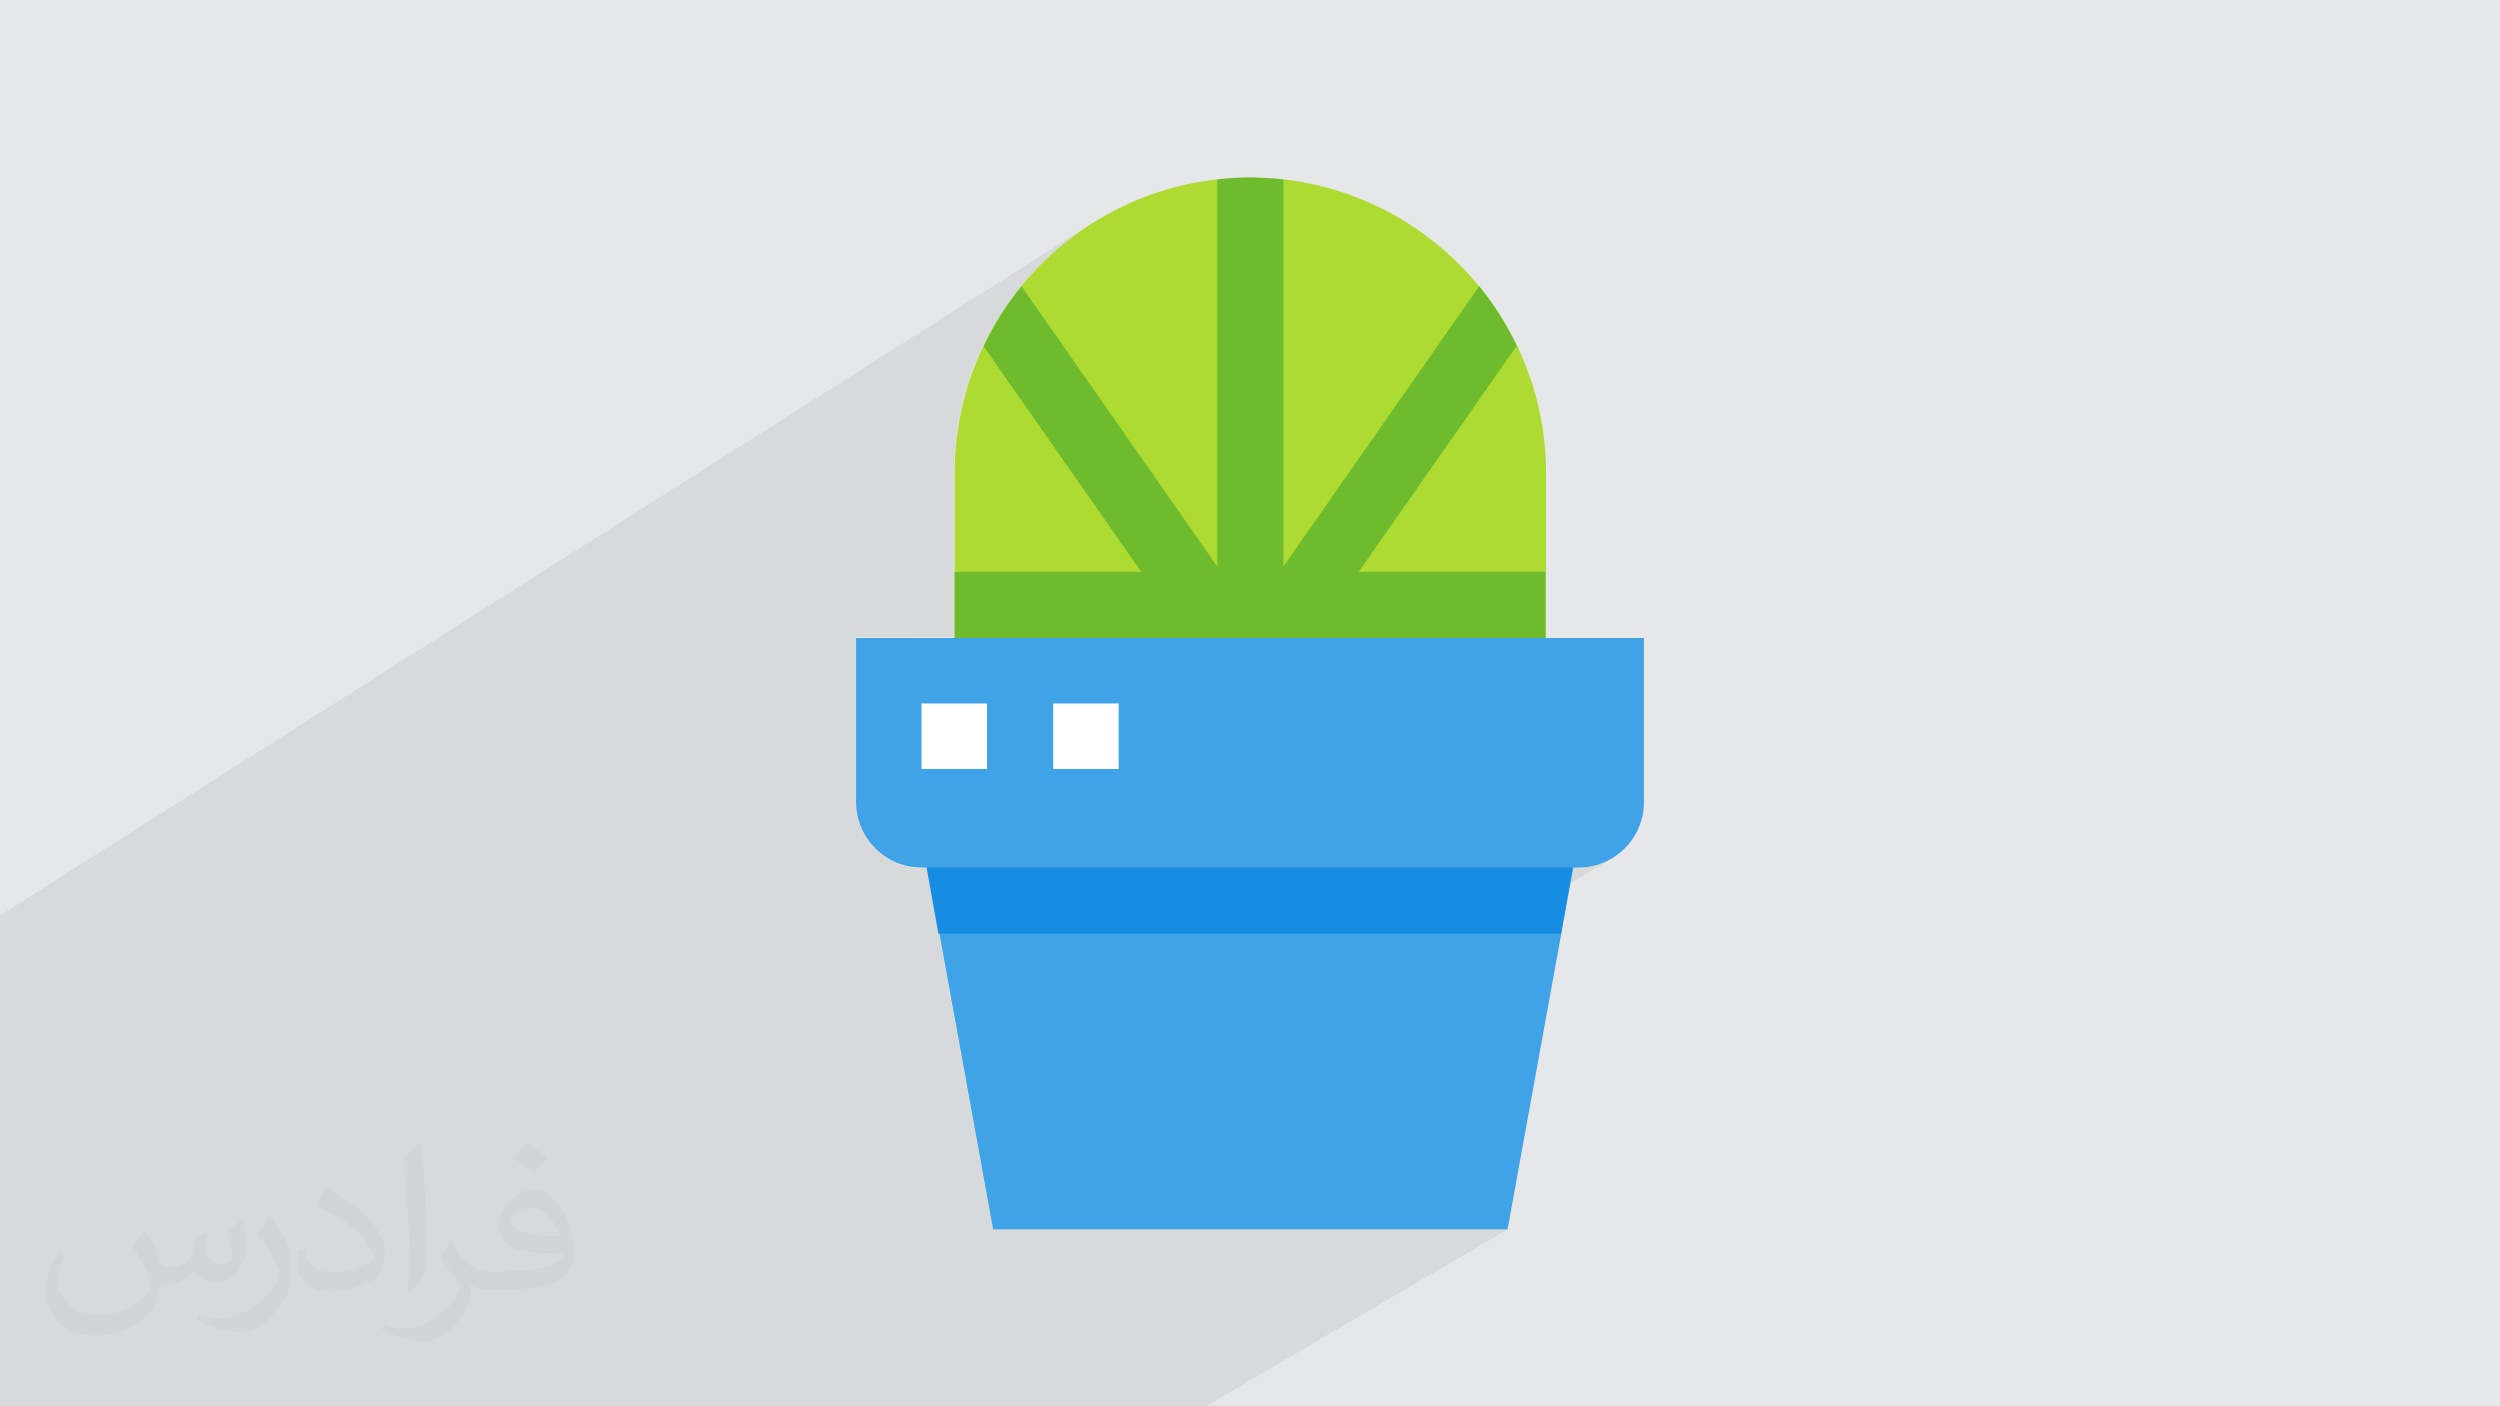 <?xml version="1.0" encoding="UTF-8"?>
<!DOCTYPE svg PUBLIC "-//W3C//DTD SVG 1.1//EN" "http://www.w3.org/Graphics/SVG/1.1/DTD/svg11.dtd">
<!-- Creator: CorelDRAW 2017 -->
<svg xmlns="http://www.w3.org/2000/svg" xml:space="preserve" width="3.703in" height="2.083in" version="1.1" style="shape-rendering:geometricPrecision; text-rendering:geometricPrecision; image-rendering:optimizeQuality; fill-rule:evenodd; clip-rule:evenodd"
viewBox="0 0 3703 2083"
 xmlns:xlink="http://www.w3.org/1999/xlink"
 enable-background="new 0 0 512 512">
 <defs>
  <style type="text/css">
   <![CDATA[
    .fil5 {fill:#168DE2}
    .fil4 {fill:#40A2E7}
    .fil3 {fill:#6FBB2E}
    .fil2 {fill:#ADDB31}
    .fil0 {fill:#E6E7E8}
    .fil6 {fill:white}
    .fil7 {fill:#373435;fill-opacity:0.031}
    .fil1 {fill:#2B2A29;fill-opacity:0.078}
   ]]>
  </style>
 </defs>
 <g id="Layer_x0020_1">
  <polygon class="fil0" points="0,0 3703,0 3703,2083 0,2083 "/>
  <polygon class="fil1" points="146,2083 118,2083 66,2083 0,2083 0,2062 0,2041 0,2024 0,2011 0,2005 0,1972 0,1954 0,1947 0,1918 0,1906 0,1889 0,1788 0,1736 0,1730 0,1589 0,1465 0,1433 0,1406 0,1382 0,1356 1625,326 1607,337 1590,350 1573,363 1558,377 1542,391 1528,406 1514,422 1513,424 1513,424 1525,441 1803,265 1809,265 1815,264 1821,264 1827,263 1833,263 1839,263 1846,263 1852,263 1858,263 1864,263 1870,263 1876,263 1882,264 1888,264 1894,265 1900,265 1900,604 2190,424 2199,434 2206,445 2214,455 2221,466 2228,478 2234,489 2241,501 2247,513 1900,1008 1900,1042 2289,1042 1888,1285 2338,1285 2358,1283 2376,1277 2392,1269 2202,1383 2312,1383 1579,1821 2233,1821 1786,2083 1140,2083 1033,2083 1033,2083 1007,2083 571,2083 245,2083 199,2083 "/>
  <g id="_2141154050448">
   <g>
    <polygon class="fil0" points="1414,1029 2247,513 1900,1008 1846,1042 1414,1042 "/>
    <polygon class="fil0" points="1414,907 2190,424 2199,434 2206,445 2214,455 2221,466 2228,478 2234,489 2241,501 2247,513 1414,1029 "/>
    <path class="fil0" d="M1438 557l462 -292 0 573 -329 203 -157 0 0 -341c0,-50 9,-99 24,-144z"/>
    <polygon class="fil0" points="1846,1042 1900,1008 1900,1042 "/>
    <path class="fil0" d="M1457 512l395 -250c3,0 6,0 9,0l3 0 6 0 6 0 6 0 6 0 6 1 6 1 -462 292c5,-15 11,-30 18,-45z"/>
    <path class="fil0" d="M1480 470l323 -205 6 -1 6 -1 6 0 6 0 6 0 6 0 3 0c3,0 6,0 9,0l-395 250c7,-15 15,-29 23,-42z"/>
    <path class="fil0" d="M1513 424l0 0 290 415 -329 203 -61 0 0 -341c0,-105 37,-202 99,-277z"/>
    <path class="fil0" d="M1613 334l12 -7 -18 11 6 -4zm-6 4l-17 12c6,-4 11,-8 17,-12zm-17 12l-17 13c5,-4 11,-9 17,-13zm-17 13l-16 14c5,-5 10,-9 16,-14zm-16 14l-15 15c5,-5 10,-10 15,-15zm-15 15l-14 15c5,-5 10,-10 14,-15zm-14 15l-14 16c4,-5 9,-11 14,-16zm-14 16l-13 17c4,-6 9,-11 13,-17zm-13 17l-12 17c4,-6 8,-12 12,-17zm-12 17l-11 18c4,-6 7,-12 11,-18zm-11 18l-11 18c3,-6 7,-12 11,-18zm-11 18l-10 19c3,-6 6,-13 10,-19zm-10 19l-9 19c3,-7 6,-13 9,-19zm-9 19l-8 20c2,-7 5,-13 8,-20zm-8 20l-7 20c2,-7 4,-14 7,-20zm-7 20l-6 21c2,-7 4,-14 6,-21zm-6 21l-5 21c1,-7 3,-14 5,-21zm-5 21l-4 22c1,-7 2,-14 4,-22zm-4 22l-3 22c1,-7 2,-15 3,-22zm-3 22l-2 22c0,-7 1,-15 2,-22zm-2 22l-1 23c0,-8 0,-15 1,-23z"/>
   </g>
   <g>
    <polygon class="fil0" points="1696,855 1778,803 1803,838 1803,788 1900,728 1900,838 2037,643 2247,513 1900,1008 1846,1042 1803,1042 1803,1008 "/>
    <path class="fil0" d="M1636 769l83 -52 60 86 -83 51 -60 -86zm167 -104l97 -61 0 123 -97 60 0 -123zm387 -241l8 10 8 11 8 11 7 11 7 11 7 12 6 12 6 12 -210 130 153 -219z"/>
    <polygon class="fil0" points="1472,536 1555,483 1803,838 1803,327 1900,265 1900,838 1749,932 "/>
    <polygon class="fil0" points="1846,1042 1900,1008 1900,1042 "/>
    <path class="fil0" d="M1457 512l81 -51 16 23 -82 52 -16 -22 1 -1zm346 -218l49 -31 1 0 1 0 1 0 1 0 1 0 2 0 6 0 1 0 1 0 2 0 1 0 1 0 1 0 1 0 1 0 1 0 2 0 1 0 1 0 1 0 1 0 1 0 1 0 1 0 1 0 1 0 1 0 1 0 1 0 1 0 1 0 1 0 1 0 1 0 1 0 1 0 1 0 1 0 1 0 1 0 1 0 1 0 1 0 1 0 1 0 1 0 1 0 1 0 4 0 -97 61 0 -34z"/>
    <path class="fil0" d="M1480 470l45 -28 13 19 -81 51c7,-14 15,-29 23,-42zm323 -204l4 0 1 0 1 0 1 0 1 0 1 0 1 0 1 0 1 0 1 0 1 0 1 0 1 0 1 0 1 0 1 0 1 0 1 0 1 0 1 0 1 0 1 0 1 0 1 0 1 0 1 0 1 0 1 0 0 0 1 0 1 0 1 0 1 0 2 0 1 0 1 0 1 0 1 0 1 0 1 0 2 0 1 0 1 0 1 0 1 0 1 0 4 0 4 0 1 0 1 0 1 0 -49 31 0 -28z"/>
    <path class="fil0" d="M1513 424l290 415 -83 51 -263 -377c15,-32 34,-62 56,-89z"/>
    <path class="fil0" d="M1511 426l-6 8c2,-3 4,-5 6,-8z"/>
   </g>
   <g>
    <polygon class="fil0" points="1414,1029 1708,847 2013,847 1900,1008 1846,1042 1414,1042 "/>
    <polygon class="fil0" points="1414,907 1511,847 1708,847 1414,1029 "/>
    <polygon class="fil0" points="1887,847 1571,1042 1414,1042 1414,847 "/>
    <polygon class="fil0" points="1846,1042 1900,1008 1900,1042 "/>
    <polygon class="fil0" points="1789,847 1475,1042 1414,1042 1414,847 "/>
   </g>
   <g>
    <polygon class="fil0" points="1608,1188 1381,1327 1356,1188 "/>
    <polygon class="fil0" points="1420,1188 1362,1223 1356,1188 "/>
    <polygon class="fil0" points="1381,1327 1608,1188 1662,1188 1386,1356 "/>
    <polygon class="fil0" points="1468,1807 2329,1291 2326,1308 1471,1821 "/>
    <polygon class="fil0" points="2048,1188 1424,1566 1356,1188 "/>
    <polygon class="fil0" points="2048,1188 1424,1566 1356,1188 "/>
    <polygon class="fil0" points="1362,1223 1420,1188 1578,1188 1378,1310 "/>
    <polygon class="fil0" points="1384,1188 1359,1203 1356,1188 "/>
    <polygon class="fil0" points="1391,1383 2312,1383 2312,1383 1579,1821 1471,1821 "/>
    <polygon class="fil0" points="1373,1285 2330,1285 2329,1291 1468,1807 "/>
   </g>
   <g>
    <polygon class="fil0" points="1608,1188 1381,1327 1356,1188 "/>
    <polygon class="fil0" points="1420,1188 1362,1223 1356,1188 "/>
    <polygon class="fil0" points="1381,1327 1608,1188 1662,1188 1386,1356 "/>
    <polygon class="fil0" points="2176,1383 2329,1291 2326,1308 2202,1383 "/>
    <polygon class="fil0" points="2048,1188 1727,1383 1391,1383 1356,1188 "/>
    <polygon class="fil0" points="2048,1188 1727,1383 1391,1383 1356,1188 "/>
    <polygon class="fil0" points="1362,1223 1420,1188 1578,1188 1378,1310 "/>
    <polygon class="fil0" points="1384,1188 1359,1203 1356,1188 "/>
    <polygon class="fil0" points="1356,1188 1391,1383 1391,1383 "/>
    <polygon class="fil0" points="1373,1285 2330,1285 2329,1291 2176,1383 1391,1383 "/>
   </g>
   <g>
    <path class="fil0" d="M1268 1120l283 -175 394 0 -45 64 -452 277 -83 0c-54,0 -97,-44 -97,-97l0 -68z"/>
    <polygon class="fil0" points="1268,998 1354,944 1551,944 1268,1120 "/>
    <path class="fil0" d="M1729 944l-454 280c-5,-11 -7,-24 -7,-36l0 -243 461 0z"/>
    <path class="fil0" d="M1273 1219l287 -177 97 0 -356 219c-13,-11 -23,-26 -28,-42z"/>
    <polygon class="fil0" points="1449,1285 1900,1008 1900,1042 1503,1285 "/>
    <path class="fil0" d="M2338 1285l20 -2c-6,1 -13,2 -20,2zm20 -2l18 -6c-6,2 -12,4 -18,6zm18 -6l17 -9 -9 5c-2,1 -5,3 -8,4z"/>
    <polygon class="fil0" points="1632,944 1268,1169 1268,944 "/>
    <path class="fil0" d="M1268 1132l146 -90 875 0 -402 243 -522 0c-54,0 -97,-44 -97,-97l0 -56z"/>
    <path class="fil0" d="M1268 1132l146 -90 875 0 -402 243 -522 0c-54,0 -97,-44 -97,-97l0 -56z"/>
    <path class="fil0" d="M1301 1261l356 -219 0 97 -238 146 -54 0c-25,0 -47,-9 -64,-24z"/>
    <path class="fil0" d="M1268 1162l195 -120 0 97 -175 108c-12,-16 -20,-37 -20,-59l0 -26z"/>
    <polygon class="fil0" points="1414,944 1414,1042 1268,1132 1268,944 "/>
    <polygon class="fil0" points="1414,944 1414,1042 1268,1132 1268,944 "/>
    <path class="fil0" d="M1280 1234l76 -47 18 97 -8 0c-37,0 -69,-20 -85,-51z"/>
    <polygon class="fil0" points="1268,1102 1365,1042 1463,1042 1268,1162 "/>
    <path class="fil0" d="M1280 1234l76 -47 18 97 -8 0c-37,0 -69,-20 -85,-51z"/>
    <path class="fil0" d="M1268 1188l2 20c-1,-6 -2,-13 -2,-20zm2 20l6 18c-2,-6 -4,-12 -6,-18zm6 18l9 17c-4,-5 -7,-11 -9,-17zm9 17l12 14c-4,-4 -8,-9 -12,-14zm12 14l14 12c-5,-3 -10,-7 -14,-12zm14 12l17 9c-6,-2 -11,-5 -17,-9zm17 9l18 6c-6,-1 -12,-3 -18,-6zm18 6l20 2c-7,0 -13,-1 -20,-2z"/>
   </g>
   <g>
    <polygon class="fil0" points="1365,1059 1394,1042 1463,1042 1463,1139 1365,1139 "/>
    <polygon class="fil0" points="1394,1042 1365,1059 1365,1042 "/>
    <polygon class="fil0" points="1463,1109 1413,1139 1365,1139 1365,1042 1463,1042 "/>
    <polygon class="fil0" points="1402,1139 1463,1102 1463,1139 "/>
    <polygon class="fil0" points="1463,1049 1365,1109 1365,1042 1463,1042 "/>
    <polygon class="fil0" points="1365,1072 1414,1042 1463,1042 1463,1139 1365,1139 "/>
    <polygon class="fil0" points="1365,1072 1414,1042 1463,1042 1463,1139 1365,1139 "/>
    <polygon class="fil0" points="1365,1102 1463,1042 1463,1139 1365,1139 "/>
    <polygon class="fil0" points="1414,1042 1365,1072 1365,1042 "/>
    <polygon class="fil0" points="1414,1042 1365,1072 1365,1042 "/>
    <polygon class="fil0" points="1365,1042 1463,1042 1365,1102 "/>
   </g>
   <g>
    <polygon class="fil0" points="1560,1042 1657,1042 1657,1139 1560,1139 "/>
    <polygon class="fil0" points="1571,1042 1560,1049 1560,1042 "/>
    <polygon class="fil0" points="1560,1042 1657,1042 1560,1102 "/>
    <polygon class="fil0" points="1560,1042 1657,1042 1657,1139 1560,1139 "/>
    <polygon class="fil0" points="1560,1042 1657,1042 1657,1139 1560,1139 "/>
    <polygon class="fil0" points="1560,1102 1657,1042 1657,1139 1560,1139 "/>
   </g>
  </g>
  <g id="_2141154046576">
   <path class="fil2" d="M2289 1042l-875 0 0 -341c0,-242 196,-438 438,-438 241,0 438,197 438,438l0 341zm0 0z"/>
   <path class="fil3" d="M2247 513c-15,-32 -34,-62 -56,-89l-290 415 0 -573c-16,-2 -32,-3 -49,-3 -16,0 -33,1 -49,3l0 573 -290 -415c-22,27 -41,57 -56,89l346 495 0 33 97 0 0 -33 346 -495zm0 0z"/>
   <path class="fil3" d="M1414 847l875 0 0 195 -875 0 0 -195zm0 0z"/>
   <path class="fil4" d="M2233 1821l-762 0 -115 -633 992 0 -115 633zm0 0z"/>
   <path class="fil5" d="M1391 1383l921 0 35 -195 -992 0 35 195zm0 0z"/>
   <path class="fil4" d="M2338 1285l-973 0c-54,0 -97,-44 -97,-97l0 -243 1167 0 0 243c0,54 -44,97 -97,97zm0 0z"/>
   <g>
    <path class="fil6" d="M1365 1042l97 0 0 97 -97 0 0 -97zm0 0z"/>
    <path class="fil6" d="M1560 1042l97 0 0 97 -97 0 0 -97zm0 0z"/>
   </g>
  </g>
 </g>
 <g id="Layer_x0020_1_0">
  <path class="fil7" d="M217 1826c7,11 12,21 16,32 3,7 5,19 21,19 5,0 11,-2 17,-5 7,-3 12,-9 14,-17l6 -21 15 -8 1 1c-2,8 -3,15 -3,21 0,18 15,24 27,24 7,0 13,-3 13,-10 0,-8 -4,-23 -8,-35 7,-7 14,-14 22,-20l1 1c4,15 6,30 6,40 0,10 -4,20 -8,27 -7,14 -20,25 -36,25 -12,0 -25,-6 -34,-17l-1 0c-9,11 -22,20 -43,20l-7 0c-1,14 -4,24 -9,33 -13,25 -50,42 -85,42 -49,0 -73,-28 -73,-66 0,-23 8,-45 19,-60l10 4c-7,14 -12,27 -12,40 0,35 29,52 62,52 31,0 68,-20 75,-42 -3,-25 -12,-36 -26,-59 4,-8 10,-15 17,-23l1 0 2 2zm564 -133c10,6 20,14 30,23 -6,8 -12,15 -21,21 -10,-8 -20,-15 -30,-22 7,-8 14,-15 20,-22l1 0zm5 96c-17,0 -30,11 -30,19 0,17 33,23 73,23 -5,-20 -22,-42 -43,-42zm-37 93c22,0 41,-1 55,-4 16,-4 30,-12 30,-18 0,-2 0,-3 -1,-5 -9,1 -19,1 -29,1 -29,0 -52,-7 -61,-23 -2,-5 -4,-10 -4,-15 0,-16 7,-32 19,-42 10,-9 21,-14 33,-14 20,0 37,17 48,42 6,14 11,30 11,51 0,14 -4,25 -12,34 -16,15 -45,21 -90,21l-20 0 0 0 -5 0c-11,0 -19,-2 -25,-7l-1 0c0,3 1,5 1,8 0,10 -3,23 -10,33 -20,30 -42,43 -60,43 -19,0 -42,-7 -63,-17l4 -7c7,3 16,5 29,5 34,0 78,-33 84,-64 -1,-3 -4,-6 -7,-10 -10,-12 -16,-22 -22,-32 5,-10 10,-18 14,-25l2 0c14,29 28,46 57,46l5 0 0 0 21 0 -3 -1zm-146 31c3,-14 3,-29 3,-43l0 -21c0,-39 -5,-96 -9,-133 7,-8 17,-17 25,-23l2 1c5,47 7,101 7,151 0,13 -1,26 -2,35 -1,12 -8,21 -22,35l-3 -2 -1 0zm-151 -62c1,18 10,33 41,33 20,0 36,-5 55,-14 3,-2 5,-3 5,-5 0,-12 -9,-27 -24,-41 -14,-13 -34,-25 -51,-32 -6,-3 -8,-5 -8,-8 0,-5 7,-17 13,-24l2 0c20,11 43,27 60,44 15,16 25,33 25,51 0,13 -4,26 -11,38 -22,11 -46,20 -70,20 -29,0 -48,-14 -48,-45 0,-3 0,-9 1,-16l10 0 0 -1zm-52 -52l18 29c7,11 13,22 13,41l0 24c0,19 -12,39 -32,60 -15,14 -29,20 -42,20 -19,0 -40,-6 -65,-17l3 -7c8,2 17,4 28,4 36,0 72,-26 89,-58 2,-4 3,-7 3,-9 0,-4 -2,-8 -4,-11 -9,-17 -19,-33 -30,-47 6,-9 12,-18 18,-27l2 0 -1 -2z"/>
 </g>
</svg>
